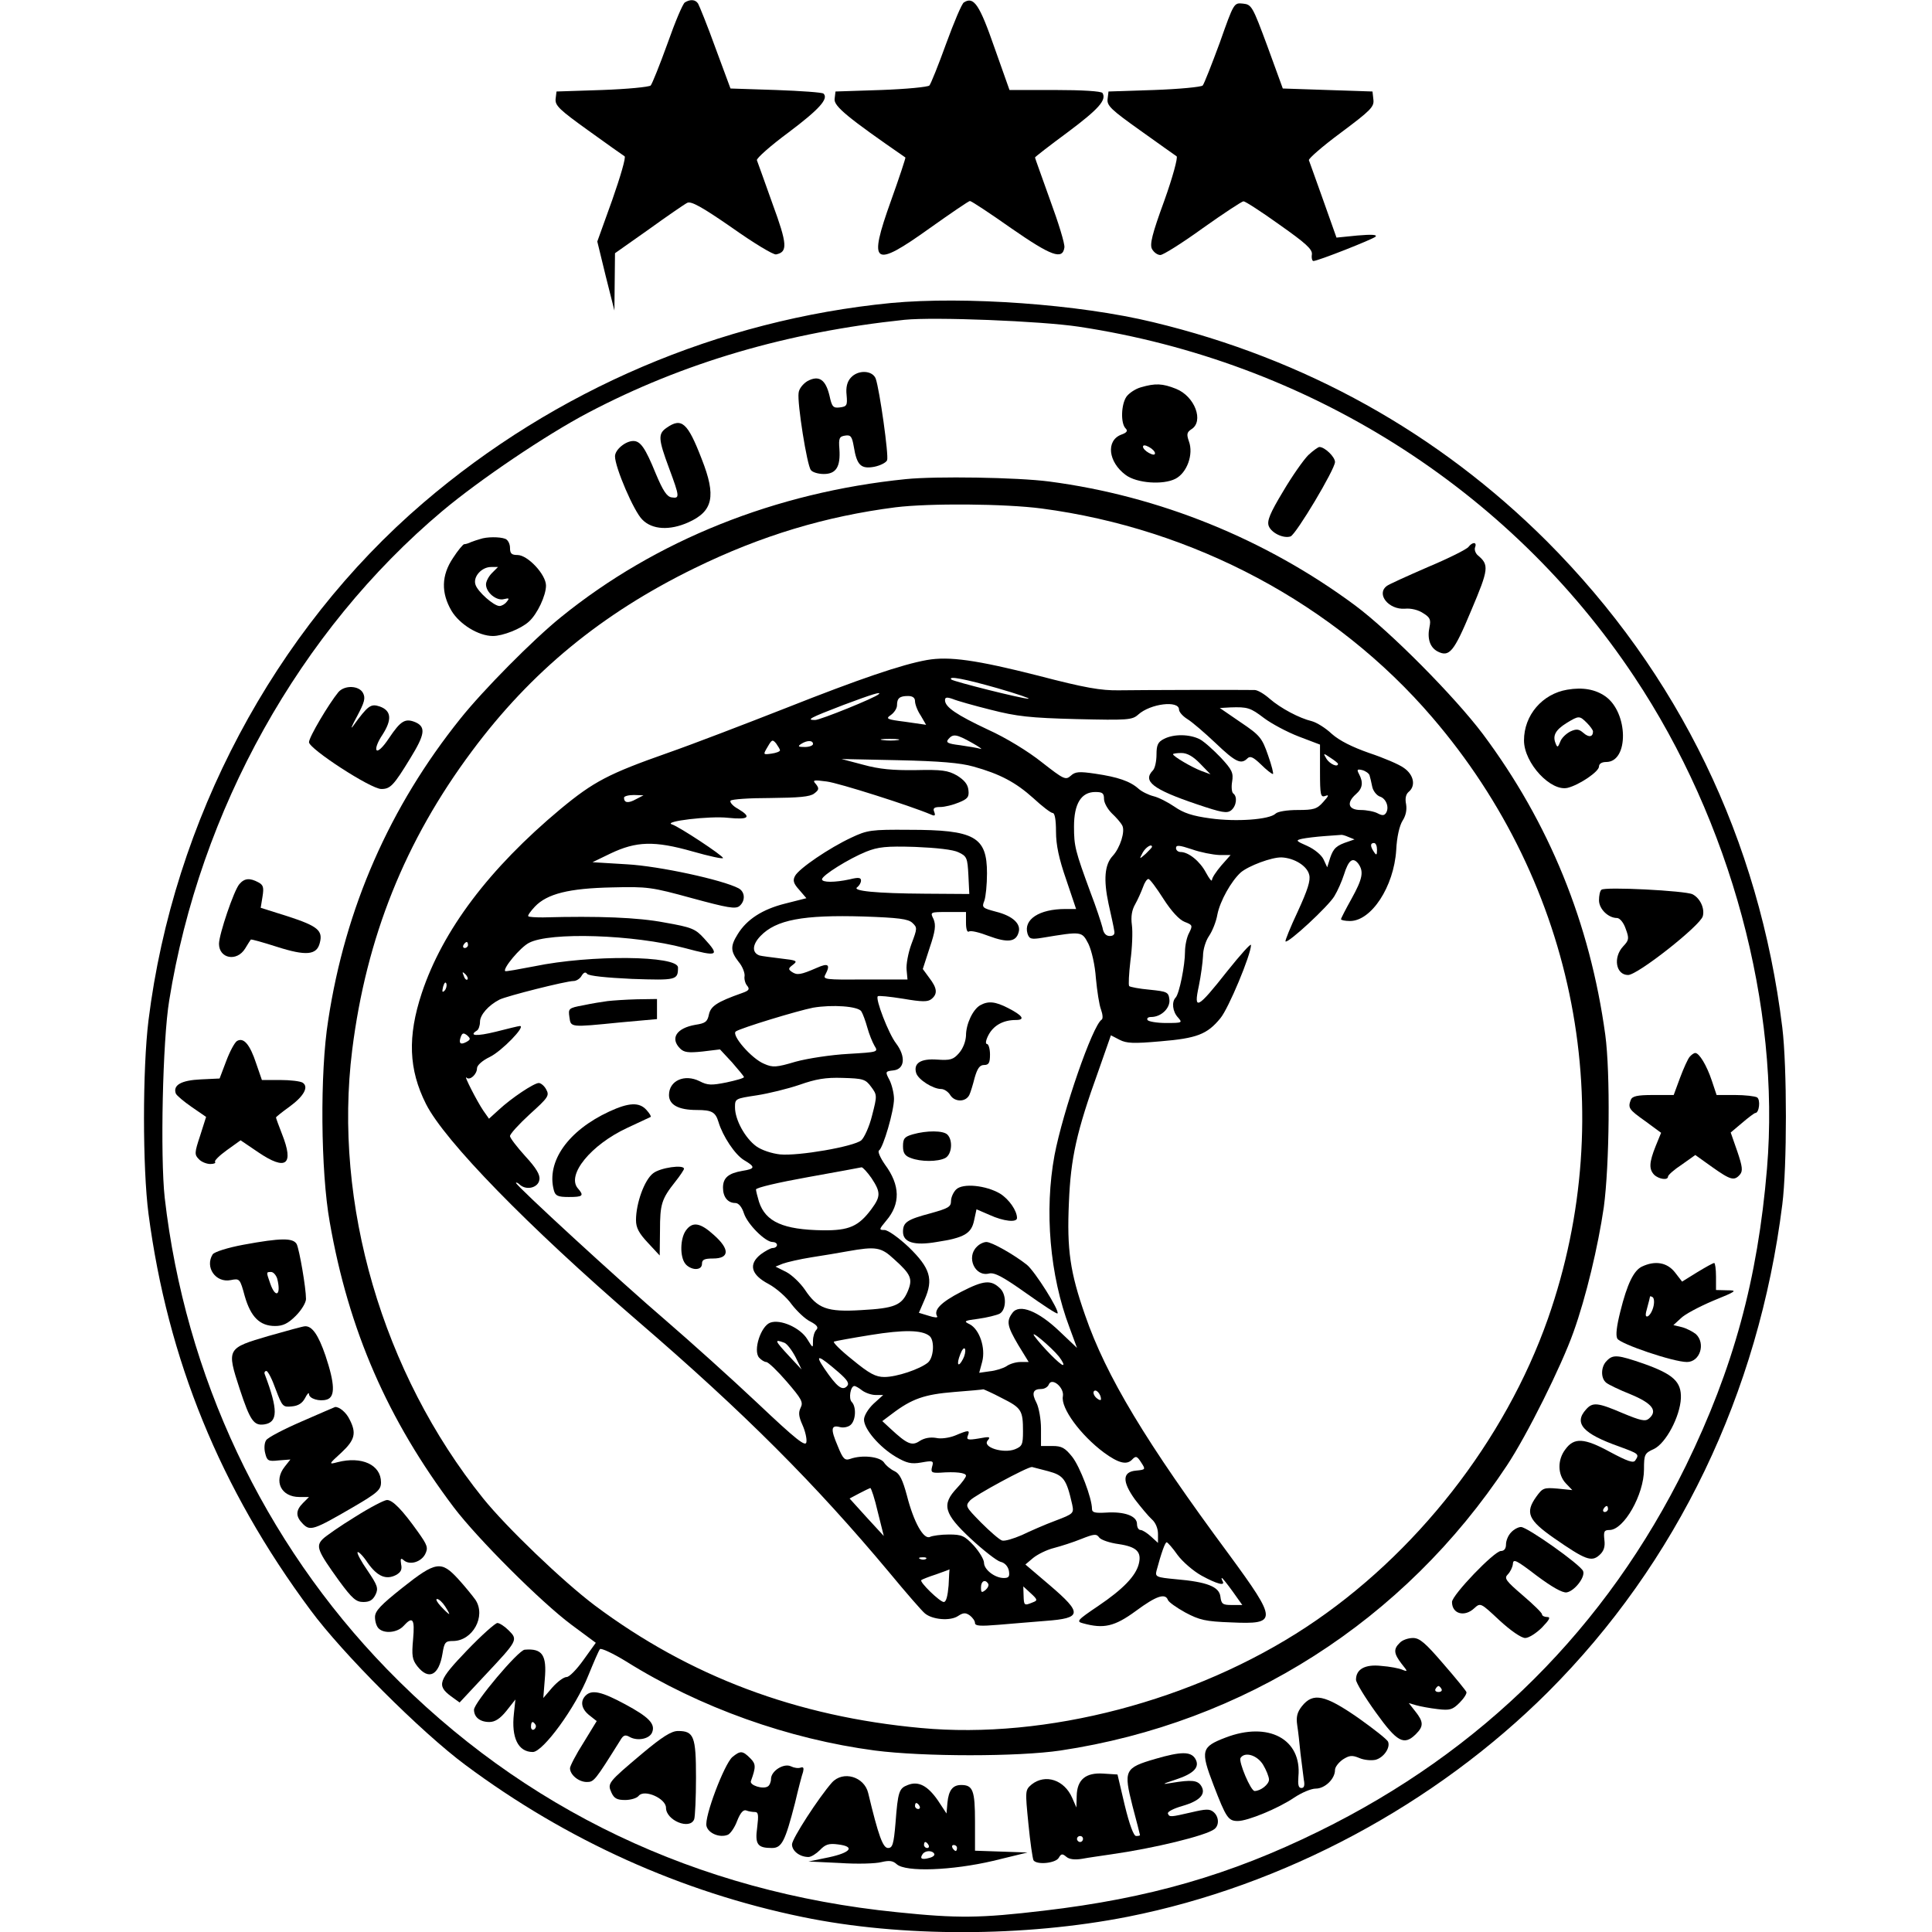 <?xml version="1.0" encoding="UTF-8" standalone="yes"?>
<svg version="1.0" xmlns="http://www.w3.org/2000/svg" width="100mm" height="100mm" viewBox="0 0 548 644" preserveAspectRatio="xMidYMid meet">
  <g transform="translate(0,644) scale(0.1,-0.1)" fill="#000000" stroke="none">
    <path d="M1803 6432 c-7 -4 -33 -66 -58 -137 -26 -72 -51 -134 -56 -140 -6 -5
-78 -12 -162 -15 l-152 -5 -3 -25 c-2 -22 13 -36 109 -105 61 -44 116 -83 121
-86 5 -3 -14 -68 -41 -145 l-50 -139 28 -115 29 -115 1 95 1 96 112 79 c61 44
119 84 129 89 13 6 48 -13 149 -83 72 -51 138 -91 147 -89 39 8 38 33 -12 169
-26 74 -50 139 -52 145 -2 6 45 48 106 93 101 76 134 112 116 129 -4 4 -75 9
-158 12 l-152 5 -50 135 c-27 75 -54 141 -58 148 -9 14 -26 15 -44 4z"/>
    <path d="M2733 6432 c-7 -4 -33 -66 -59 -137 -26 -72 -51 -134 -56 -140 -5 -5
-77 -12 -161 -15 l-152 -5 -3 -25 c-3 -24 45 -63 236 -195 1 -2 -20 -66 -48
-144 -77 -215 -60 -227 130 -91 69 49 129 90 133 90 5 0 67 -41 138 -91 134
-93 171 -106 177 -64 2 12 -20 83 -48 159 -27 76 -50 139 -50 141 0 2 49 40
110 85 103 77 129 107 115 130 -4 6 -67 10 -158 10 l-152 0 -50 141 c-50 144
-69 172 -102 151z"/>
    <path d="M3586 6298 c-27 -73 -52 -137 -57 -143 -5 -5 -78 -12 -162 -15 l-152
-5 -3 -25 c-3 -22 12 -36 109 -105 62 -44 116 -83 121 -86 5 -3 -13 -70 -41
-148 -41 -112 -49 -146 -41 -161 6 -11 18 -20 28 -20 9 0 73 40 142 90 69 49
130 89 135 89 6 0 60 -35 120 -78 88 -62 110 -82 108 -99 -2 -12 1 -22 5 -22
15 0 197 72 207 81 7 7 -13 8 -60 4 l-70 -7 -44 124 c-24 68 -46 128 -48 134
-2 5 46 47 107 92 99 74 111 86 108 110 l-3 27 -150 5 -149 5 -51 140 c-50
135 -53 140 -82 143 -30 3 -30 3 -77 -130z"/>
    <path d="M2490 5430 c-572 -56 -1119 -289 -1559 -666 -497 -426 -833 -1058
-916 -1725 -20 -163 -20 -491 0 -645 64 -486 239 -916 540 -1321 106 -144 368
-406 516 -516 337 -251 720 -424 1124 -507 329 -68 740 -67 1085 1 519 103
1023 373 1400 749 430 430 702 995 781 1625 16 126 16 459 0 590 -77 627 -345
1180 -785 1621 -362 361 -805 608 -1312 730 -247 60 -628 87 -874 64z m626
-79 c761 -115 1434 -539 1851 -1166 322 -483 488 -1100 443 -1640 -31 -370
-112 -666 -270 -990 -265 -540 -678 -952 -1225 -1220 -295 -145 -566 -223
-916 -264 -212 -25 -286 -26 -489 -5 -667 67 -1246 343 -1700 810 -412 424
-673 978 -741 1572 -15 137 -7 524 15 657 102 635 435 1232 911 1632 124 104
346 254 485 327 317 167 665 269 1055 310 99 10 455 -4 581 -23z"/>
    <path d="M2356 5181 c-12 -13 -17 -32 -14 -58 3 -34 1 -38 -22 -41 -23 -3 -27
2 -35 39 -13 54 -35 69 -73 49 -15 -9 -29 -26 -30 -40 -5 -33 28 -242 41 -257
5 -7 24 -13 43 -13 41 0 56 24 52 83 -3 37 0 42 19 45 19 3 23 -3 29 -37 10
-62 24 -75 68 -67 20 4 40 14 43 22 6 15 -25 235 -38 272 -11 28 -59 30 -83 3z"/>
    <path d="M3323 5149 c-18 -5 -39 -19 -48 -31 -18 -26 -20 -89 -3 -106 8 -8 5
-14 -15 -21 -51 -20 -43 -91 15 -134 37 -28 125 -34 166 -13 39 20 61 82 45
125 -8 23 -7 30 8 40 43 26 12 110 -51 135 -45 18 -69 19 -117 5z m47 -220 c0
-6 -7 -6 -20 1 -11 6 -20 15 -20 21 0 6 7 6 20 -1 11 -6 20 -15 20 -21z"/>
    <path d="M1742 5014 c-29 -20 -28 -37 8 -134 36 -97 36 -102 9 -98 -16 2 -29
22 -53 79 -35 86 -51 109 -75 109 -26 0 -61 -29 -61 -51 0 -37 63 -184 91
-211 33 -34 92 -37 154 -9 82 37 93 87 44 211 -47 122 -67 139 -117 104z"/>
    <path d="M3881 4923 c-16 -16 -54 -70 -84 -121 -44 -73 -54 -98 -48 -115 9
-24 50 -43 73 -35 19 8 148 224 148 248 0 17 -34 50 -52 50 -4 0 -21 -12 -37
-27z"/>
    <path d="M2540 4843 c-435 -44 -834 -204 -1150 -460 -93 -75 -260 -244 -335
-338 -236 -294 -384 -631 -441 -1006 -28 -175 -25 -504 5 -672 63 -361 193
-659 414 -952 79 -104 290 -315 392 -391 l81 -60 -41 -57 c-22 -31 -47 -57
-56 -57 -10 0 -31 -16 -48 -35 l-30 -35 5 63 c7 80 -8 103 -67 98 -21 -1 -169
-177 -169 -200 0 -25 20 -41 51 -41 19 0 36 11 57 37 l30 38 -5 -47 c-9 -80
14 -128 63 -128 34 0 143 149 185 255 18 44 35 84 39 88 4 4 43 -14 87 -41
246 -154 542 -259 829 -297 162 -21 478 -21 619 0 613 92 1146 433 1488 950
67 101 182 332 222 445 42 117 82 286 101 416 19 141 22 447 5 574 -51 373
-187 707 -408 1003 -95 126 -308 341 -426 429 -298 221 -653 365 -1020 413
-107 14 -378 18 -477 8z m452 -98 c507 -67 978 -318 1302 -696 481 -560 627
-1316 386 -2004 -143 -407 -441 -788 -805 -1028 -373 -246 -868 -376 -1285
-337 -415 38 -771 172 -1088 409 -106 80 -294 260 -372 357 -335 417 -500 982
-436 1494 47 375 176 697 399 996 197 265 433 459 742 610 223 109 437 173
670 203 114 14 365 12 487 -4z m-1687 -4054 c3 -5 1 -12 -5 -16 -5 -3 -10 1
-10 9 0 18 6 21 15 7z"/>
    <path d="M2610 4240 c-84 -15 -225 -63 -470 -160 -135 -53 -312 -121 -395
-150 -196 -69 -246 -95 -357 -187 -237 -198 -392 -403 -462 -613 -48 -145 -44
-255 14 -370 62 -123 339 -407 704 -722 358 -308 594 -545 839 -838 57 -69
111 -131 120 -138 25 -21 84 -26 110 -9 18 12 26 12 40 2 9 -7 17 -18 17 -25
0 -10 18 -11 78 -6 42 4 113 9 157 13 122 9 124 25 14 119 l-81 69 26 22 c15
12 45 27 69 33 23 6 64 19 91 30 43 17 51 18 60 5 6 -8 35 -18 65 -22 60 -9
77 -26 67 -66 -10 -40 -52 -84 -135 -140 -71 -48 -74 -52 -51 -58 69 -19 105
-11 176 41 69 51 98 60 107 37 2 -7 29 -26 58 -42 47 -25 67 -30 153 -33 155
-7 155 5 -7 226 -277 374 -410 595 -480 798 -50 143 -61 218 -54 375 6 148 25
236 99 441 l41 117 29 -15 c23 -12 47 -13 137 -5 120 10 155 23 199 77 27 32
102 212 102 244 0 7 -35 -32 -79 -87 -100 -127 -113 -133 -95 -50 7 34 13 79
14 100 0 22 9 51 20 67 11 16 24 48 28 72 9 45 46 111 78 140 26 22 103 51
136 50 42 -2 85 -28 92 -58 5 -19 -5 -50 -38 -122 -25 -53 -43 -98 -41 -100 8
-8 144 118 163 151 11 18 25 50 32 72 15 48 29 59 47 37 20 -27 15 -51 -22
-118 -19 -34 -35 -65 -35 -68 0 -3 13 -6 30 -6 71 0 146 114 154 236 2 44 11
82 21 98 11 17 15 36 12 55 -4 19 -1 33 8 41 25 20 18 57 -15 80 -16 12 -68
34 -116 50 -57 20 -99 41 -125 64 -21 20 -51 38 -66 42 -42 10 -104 43 -141
75 -18 16 -40 29 -50 29 -54 1 -389 0 -452 -1 -60 -1 -113 8 -270 49 -205 52
-296 65 -370 52z m235 -94 c66 -19 112 -35 103 -35 -18 -1 -249 57 -257 64
-12 13 45 2 154 -29z m-396 -20 c-12 -12 -195 -86 -212 -86 -31 0 -18 7 94 50
96 36 129 46 118 36z m121 -23 c0 -10 8 -32 19 -48 l18 -31 -69 10 c-63 8 -67
10 -48 23 11 8 20 22 20 32 0 24 9 31 37 31 15 0 23 -6 23 -17z m253 -29 c86
-22 130 -27 286 -31 170 -4 185 -3 205 15 41 37 136 48 136 17 0 -8 12 -22 28
-32 15 -9 57 -45 94 -80 67 -64 85 -72 106 -51 9 9 19 5 45 -20 18 -18 36 -32
40 -32 3 0 -4 28 -16 62 -20 58 -27 67 -91 110 l-70 48 35 2 c58 2 67 -1 113
-36 24 -18 76 -46 115 -61 l71 -27 0 -89 c0 -80 2 -88 18 -82 13 5 11 0 -7
-20 -21 -24 -32 -27 -86 -27 -34 0 -66 -5 -73 -12 -20 -20 -131 -28 -217 -16
-60 8 -90 18 -120 39 -22 15 -53 31 -70 35 -16 4 -39 15 -50 25 -28 25 -69 39
-144 50 -54 8 -67 7 -82 -7 -17 -15 -23 -12 -96 45 -45 36 -120 82 -180 109
-104 49 -143 75 -143 98 0 10 6 11 26 4 14 -6 71 -22 127 -36z m-63 -110 c25
-14 37 -23 28 -20 -10 3 -40 8 -68 12 -41 5 -48 9 -39 20 16 19 27 17 79 -12z
m-640 -25 c0 -4 -13 -9 -28 -11 -29 -4 -29 -4 -13 23 14 24 16 25 28 11 7 -10
13 -20 13 -23z m393 34 c-13 -2 -35 -2 -50 0 -16 2 -5 4 22 4 28 0 40 -2 28
-4z m-283 -13 c0 -5 -12 -10 -27 -10 -22 0 -25 2 -13 10 20 13 40 13 40 0z
m1750 -66 c0 -13 -27 -1 -38 16 -12 20 -12 21 13 4 14 -9 25 -18 25 -20z
m-1216 -9 c90 -25 142 -53 201 -106 29 -27 58 -49 64 -49 7 0 11 -23 11 -62 0
-45 10 -91 34 -160 l33 -98 -36 0 c-87 0 -140 -35 -126 -82 6 -18 12 -20 49
-14 133 22 132 22 154 -20 11 -23 22 -71 25 -115 4 -42 11 -89 17 -104 6 -17
7 -31 2 -34 -30 -19 -129 -305 -157 -452 -34 -184 -16 -400 50 -574 l25 -68
-58 55 c-71 68 -134 93 -157 62 -21 -28 -18 -44 19 -107 l35 -57 -28 0 c-14 0
-35 -6 -46 -14 -11 -7 -36 -15 -56 -17 l-35 -5 10 37 c12 46 -9 108 -42 125
-21 10 -18 12 29 18 29 4 61 12 71 17 22 12 24 61 3 83 -31 31 -55 29 -131
-10 -68 -35 -93 -61 -80 -82 3 -5 -10 -4 -28 2 l-33 10 19 44 c30 68 19 105
-53 175 -33 31 -69 57 -81 57 -19 0 -18 2 6 31 48 56 47 118 -4 187 -16 23
-25 44 -20 47 14 9 50 132 50 172 0 18 -7 47 -15 63 -15 28 -14 29 13 32 38 4
42 46 9 90 -25 32 -70 149 -61 157 2 3 40 -1 84 -8 64 -11 83 -11 95 -1 21 17
19 36 -7 70 l-22 30 23 71 c19 56 21 75 13 95 -12 24 -12 24 48 24 l60 0 0
-36 c0 -21 4 -33 10 -29 6 4 35 -3 66 -15 62 -23 90 -20 99 11 10 29 -19 56
-75 70 -45 12 -48 14 -39 36 5 14 9 55 9 92 0 122 -41 145 -260 145 -126 1
-139 -1 -192 -26 -73 -34 -175 -103 -188 -128 -8 -15 -5 -25 14 -46 l24 -28
-71 -18 c-76 -19 -128 -53 -158 -102 -25 -40 -24 -57 3 -92 13 -15 21 -37 20
-47 -2 -10 2 -25 8 -32 10 -12 7 -17 -16 -25 -85 -30 -105 -44 -111 -72 -5
-24 -12 -29 -45 -34 -63 -11 -85 -45 -51 -79 13 -13 27 -15 75 -10 l58 7 40
-43 c21 -24 39 -46 40 -49 0 -4 -26 -11 -58 -18 -50 -10 -63 -10 -90 4 -50 25
-102 2 -102 -46 0 -33 32 -50 93 -50 50 0 62 -7 72 -40 14 -47 55 -109 85
-127 39 -23 38 -29 -6 -36 -46 -8 -64 -23 -64 -56 0 -31 16 -51 41 -51 11 0
22 -13 29 -35 12 -36 71 -95 95 -95 8 0 15 -4 15 -10 0 -5 -6 -10 -14 -10 -7
0 -25 -10 -40 -21 -42 -33 -33 -68 26 -99 26 -14 61 -45 77 -68 17 -22 45 -49
62 -57 23 -12 28 -20 20 -28 -6 -6 -11 -22 -11 -36 0 -26 0 -26 -19 5 -23 38
-90 68 -124 55 -31 -12 -57 -92 -37 -116 7 -8 18 -15 24 -15 7 0 38 -30 69
-66 49 -57 55 -68 46 -86 -8 -16 -7 -29 6 -58 9 -20 15 -46 13 -57 -2 -17 -33
7 -163 130 -88 83 -225 206 -305 275 -153 131 -500 450 -500 459 0 3 7 0 14
-7 23 -19 61 -8 64 18 3 16 -11 39 -47 78 -28 31 -51 61 -51 67 0 7 29 39 66
73 61 55 66 62 55 82 -6 12 -18 22 -25 22 -16 0 -91 -50 -133 -89 l-33 -30
-19 27 c-21 31 -67 121 -56 110 11 -11 35 11 35 31 0 10 18 26 43 38 39 19
121 103 100 103 -4 0 -41 -9 -80 -19 -65 -16 -92 -14 -63 4 5 3 10 16 10 29 0
23 28 55 65 74 24 12 222 62 247 62 9 0 22 8 27 18 7 11 13 13 18 6 5 -7 64
-13 150 -17 148 -5 153 -4 153 38 0 40 -291 43 -479 4 -52 -10 -96 -18 -97
-16 -9 8 50 79 79 94 69 37 350 28 519 -17 112 -30 119 -27 65 32 -29 32 -41
37 -132 53 -89 17 -220 22 -405 17 -24 0 -47 1 -49 4 -3 2 8 17 22 32 41 43
114 61 257 64 119 3 132 1 267 -36 118 -32 145 -37 158 -26 20 17 19 47 -3 59
-53 28 -264 74 -372 80 l-115 7 60 29 c86 41 146 43 273 7 56 -16 102 -26 102
-22 0 8 -147 105 -170 112 -32 10 126 29 187 22 69 -7 80 2 33 30 -17 9 -28
22 -25 27 4 5 63 9 133 9 95 1 132 4 146 15 16 12 17 17 6 31 -13 14 -9 15 36
9 40 -5 279 -81 347 -110 13 -6 16 -4 11 9 -5 12 0 16 20 16 15 0 43 7 62 15
30 12 35 19 32 42 -2 19 -14 33 -38 48 -30 17 -50 20 -138 18 -75 -1 -121 3
-175 18 l-72 19 190 -4 c137 -3 207 -9 249 -21z m1321 -29 c2 -6 6 -23 9 -38
3 -15 15 -29 25 -33 21 -6 33 -36 21 -55 -6 -9 -13 -9 -28 -1 -11 6 -37 11
-56 11 -42 0 -49 24 -16 53 22 19 25 39 10 67 -8 15 -6 17 11 13 11 -3 22 -11
24 -17z m-885 -79 c0 -13 12 -34 26 -48 14 -13 30 -31 35 -41 10 -19 -7 -74
-32 -101 -27 -29 -31 -79 -14 -159 9 -40 18 -81 19 -90 3 -12 -2 -18 -15 -18
-12 0 -21 9 -24 28 -4 15 -21 68 -40 117 -51 139 -55 154 -55 220 0 76 24 115
71 115 24 0 29 -4 29 -23z m-1560 -1 c-25 -14 -40 -13 -40 5 0 5 15 9 33 9
l32 -1 -25 -13z m2375 -126 l20 -8 -20 -7 c-40 -13 -50 -22 -61 -54 l-10 -32
-12 26 c-7 15 -30 34 -54 45 -39 17 -40 19 -18 24 14 3 48 7 75 9 28 2 52 4
55 4 3 1 14 -2 25 -7z m-431 -60 l38 0 -31 -35 c-17 -20 -31 -41 -31 -48 -1
-7 -9 4 -20 24 -20 38 -58 69 -85 69 -8 0 -15 6 -15 13 0 11 11 10 53 -4 28
-10 69 -18 91 -19z m526 18 c0 -19 -2 -20 -10 -8 -13 19 -13 30 0 30 6 0 10
-10 10 -22z m-1395 -9 c28 -13 30 -19 33 -77 l3 -62 -148 1 c-160 1 -246 9
-225 22 6 5 12 14 12 22 0 10 -9 11 -37 4 -50 -11 -93 -11 -93 0 0 13 90 69
147 92 40 16 67 19 163 16 72 -3 127 -9 145 -18z m645 18 c0 -2 -10 -12 -21
-23 -22 -19 -22 -19 -10 4 10 18 31 31 31 19z m38 -173 c27 -42 53 -70 71 -77
26 -10 27 -12 15 -36 -8 -14 -14 -43 -14 -63 0 -46 -19 -140 -31 -153 -14 -14
-11 -47 8 -67 15 -17 14 -18 -40 -18 -31 0 -59 5 -62 10 -3 6 2 10 12 10 34 0
64 30 61 58 -3 25 -7 27 -66 33 -34 3 -65 9 -68 12 -3 3 -1 41 4 84 6 43 8 97
5 119 -4 29 0 51 11 70 9 16 20 41 26 57 5 15 13 27 18 27 5 0 27 -30 50 -66z
m-837 -80 c17 -16 17 -18 -3 -71 -11 -30 -18 -69 -16 -86 l3 -32 -142 0 c-131
-1 -141 0 -132 16 18 34 10 40 -28 23 -55 -24 -66 -25 -83 -14 -13 9 -13 12 3
24 17 13 13 15 -40 21 -32 4 -64 8 -71 10 -26 9 -25 36 3 65 52 54 141 71 344
65 115 -4 148 -8 162 -21z m-1481 -74 c0 -5 -5 -10 -11 -10 -5 0 -7 5 -4 10 3
6 8 10 11 10 2 0 4 -4 4 -10z m-2 -115 c-3 -3 -9 2 -12 12 -6 14 -5 15 5 6 7
-7 10 -15 7 -18z m-76 -37 c-8 -8 -9 -4 -5 13 4 13 8 18 11 10 2 -7 -1 -18 -6
-23z m1389 -69 c5 -8 14 -32 20 -54 6 -22 17 -49 24 -61 13 -21 12 -21 -88
-27 -56 -3 -135 -15 -175 -26 -64 -19 -76 -20 -105 -7 -42 17 -111 97 -94 108
18 12 206 69 257 79 64 11 150 5 161 -12z m-1316 -102 c-20 -11 -27 -5 -19 17
5 13 9 14 21 5 12 -11 12 -14 -2 -22z m1349 -150 c20 -27 20 -29 3 -95 -9 -37
-26 -74 -36 -83 -25 -21 -210 -53 -271 -47 -27 3 -61 14 -79 27 -37 27 -71 88
-71 130 0 29 1 29 73 40 39 6 104 22 142 35 54 19 87 25 144 23 68 -2 76 -4
95 -30z m1 -304 c31 -47 31 -61 0 -103 -43 -58 -75 -72 -162 -71 -132 2 -191
28 -213 95 -5 17 -10 36 -10 41 -1 6 77 24 172 41 95 17 176 32 180 33 4 0 19
-16 33 -36z m75 -270 c57 -51 63 -66 46 -107 -20 -47 -44 -57 -155 -63 -114
-7 -146 5 -188 68 -15 22 -43 49 -62 59 l-36 18 25 10 c14 5 57 15 95 21 39 6
93 15 120 20 95 17 112 14 155 -26z m118 -256 c18 -14 15 -72 -5 -89 -27 -22
-104 -48 -145 -48 -29 0 -50 11 -107 58 -39 31 -66 58 -61 60 5 2 60 12 122
22 111 18 171 17 196 -3z m432 -69 c12 -16 18 -28 13 -28 -9 0 -68 60 -94 95
-21 29 55 -35 81 -67z m-915 46 c9 -4 25 -25 37 -48 l20 -41 -41 44 c-50 54
-51 58 -16 45z m595 -54 c-16 -31 -23 -19 -9 16 6 16 13 24 16 17 2 -7 -1 -22
-7 -33z m-415 -44 c31 -27 37 -38 28 -47 -16 -16 -34 -1 -75 59 -34 50 -20 46
47 -12z m748 -80 c-8 -39 59 -130 137 -188 48 -35 75 -42 93 -24 13 14 17 13
31 -9 15 -23 15 -24 -17 -27 -46 -4 -47 -36 -4 -96 20 -26 45 -56 56 -66 13
-11 21 -31 21 -49 l0 -30 -23 21 c-13 12 -29 22 -35 22 -7 0 -12 9 -12 20 0
27 -42 42 -103 38 -36 -2 -47 0 -47 12 0 36 -40 141 -66 174 -24 30 -35 36
-66 36 l-38 0 0 58 c0 31 -7 70 -15 86 -17 32 -12 46 16 46 11 0 22 7 25 15
10 25 52 -10 47 -39z m-669 19 c11 -8 31 -15 45 -15 l25 0 -32 -29 c-18 -17
-32 -40 -32 -53 0 -32 52 -92 106 -124 36 -21 51 -25 85 -19 39 7 42 6 36 -14
-5 -19 -1 -21 26 -20 52 4 87 0 87 -10 0 -5 -13 -23 -30 -41 -52 -55 -44 -85
46 -169 42 -39 87 -74 99 -77 14 -3 25 -15 28 -30 3 -19 0 -24 -17 -24 -30 0
-66 28 -66 51 0 10 -15 36 -34 57 -31 33 -40 37 -83 37 -26 0 -55 -4 -63 -8
-21 -10 -54 48 -77 138 -14 52 -24 73 -41 81 -13 6 -29 19 -36 30 -15 19 -73
25 -112 11 -18 -6 -24 -1 -42 44 -24 56 -22 70 8 62 11 -3 27 0 35 7 18 15 20
61 4 77 -11 11 -4 53 9 53 4 0 16 -7 26 -15z m465 -25 c66 -33 71 -41 71 -111
0 -45 -3 -50 -27 -60 -39 -15 -109 7 -91 29 11 13 7 14 -30 7 -36 -6 -41 -4
-36 9 8 20 3 20 -42 1 -20 -8 -48 -12 -64 -8 -19 3 -38 0 -54 -10 -26 -18 -42
-11 -98 41 l-27 25 32 24 c67 51 109 65 207 73 52 4 96 8 98 9 1 0 29 -12 61
-29z m331 -4 c0 -5 -7 -3 -15 4 -8 7 -12 17 -9 22 7 10 24 -9 24 -26z m-176
-240 c52 -14 61 -27 80 -111 6 -29 5 -31 -56 -54 -35 -13 -85 -35 -112 -48
-28 -12 -57 -21 -66 -18 -9 3 -40 30 -70 60 -52 53 -53 55 -36 74 16 17 191
112 206 111 3 -1 27 -7 54 -14z m-568 -136 l20 -80 -57 62 -57 63 32 17 c17 9
34 17 37 18 3 0 15 -36 25 -80z m999 -143 c17 -23 53 -54 80 -69 51 -28 81
-36 70 -18 -3 6 -4 10 -2 10 2 0 18 -20 36 -45 l32 -45 -35 0 c-30 0 -35 3
-38 28 -4 33 -44 49 -149 58 -64 6 -69 8 -64 28 16 60 29 96 34 95 3 0 20 -19
36 -42z m-838 -13 c-3 -3 -12 -4 -19 -1 -8 3 -5 6 6 6 11 1 17 -2 13 -5z m75
-89 c-3 -35 -8 -55 -16 -55 -13 0 -82 67 -75 73 2 2 24 11 49 19 25 9 45 16
45 17 0 0 -2 -24 -3 -54z m132 6 c3 -5 -1 -14 -9 -21 -13 -10 -15 -9 -15 9 0
21 14 28 24 12z m149 -62 c-29 -12 -30 -11 -31 22 l-1 31 25 -23 c23 -21 23
-24 7 -30z"/>
    <path d="M3400 3977 c-20 -10 -25 -20 -25 -52 0 -22 -5 -46 -12 -53 -35 -36
-1 -63 147 -113 83 -28 100 -31 114 -20 18 15 21 46 7 56 -5 3 -7 21 -4 39 5
30 0 40 -38 81 -24 25 -55 53 -70 61 -34 17 -86 18 -119 1z m121 -83 l34 -35
-30 11 c-32 12 -95 49 -95 56 0 2 13 4 28 4 19 0 39 -11 63 -36z"/>
    <path d="M1545 3103 c-16 -2 -53 -8 -81 -14 -49 -9 -50 -11 -46 -39 5 -35 0
-35 170 -18 l122 11 0 34 0 33 -67 -1 c-38 -1 -81 -4 -98 -6z"/>
    <path d="M2787 3089 c-24 -14 -47 -62 -47 -101 -1 -20 -10 -43 -23 -58 -19
-22 -29 -25 -73 -22 -55 4 -80 -12 -70 -45 7 -22 56 -53 83 -53 10 0 24 -9 31
-21 15 -23 51 -23 63 1 4 8 12 34 18 58 9 31 17 42 31 42 16 0 20 7 20 35 0
19 -5 35 -10 35 -6 0 -4 13 5 30 17 32 49 50 91 50 33 0 23 15 -26 40 -43 22
-66 24 -93 9z"/>
    <path d="M1551 2735 c-138 -64 -210 -167 -185 -262 5 -19 13 -23 50 -23 47 0
52 4 30 29 -38 45 44 145 164 201 41 19 77 36 79 37 2 2 -4 12 -14 23 -24 27
-59 25 -124 -5z"/>
    <path d="M2563 2659 c-28 -8 -33 -14 -33 -40 0 -22 6 -32 26 -39 33 -13 90
-13 115 0 22 12 26 59 7 78 -14 14 -69 14 -115 1z"/>
    <path d="M1697 2529 c-29 -22 -57 -100 -57 -156 0 -26 10 -44 40 -76 l39 -42
1 83 c0 88 5 105 51 163 16 20 29 40 29 43 0 15 -79 4 -103 -15z"/>
    <path d="M2707 2475 c-9 -9 -17 -26 -17 -39 0 -19 -10 -24 -67 -40 -79 -21
-93 -30 -93 -62 0 -35 37 -47 112 -34 92 14 116 28 125 72 l8 37 44 -19 c46
-21 91 -26 91 -10 0 24 -26 62 -56 81 -47 28 -125 36 -147 14z"/>
    <path d="M1806 2338 c-19 -27 -20 -87 -2 -110 7 -10 23 -18 35 -18 13 0 21 6
21 18 0 13 8 17 37 17 55 0 56 31 3 78 -46 42 -72 46 -94 15z"/>
    <path d="M2776 2284 c-36 -35 -6 -101 41 -89 18 4 45 -10 124 -66 55 -39 102
-70 104 -67 8 8 -75 140 -102 162 -43 34 -117 76 -135 76 -9 0 -24 -7 -32 -16z"/>
    <path d="M1120 4643 c-8 -2 -22 -7 -30 -10 -8 -4 -18 -7 -23 -7 -4 -1 -21 -21
-37 -46 -39 -58 -40 -116 -5 -176 27 -45 90 -84 138 -84 33 0 94 24 120 48 28
25 57 87 57 120 0 37 -61 102 -95 102 -20 0 -25 5 -25 24 0 13 -7 27 -16 30
-18 7 -62 7 -84 -1z m40 -113 c-11 -11 -20 -28 -20 -38 0 -27 35 -56 60 -49
17 4 19 3 9 -9 -6 -8 -17 -14 -24 -14 -19 0 -73 48 -80 71 -9 26 20 59 52 59
l23 0 -20 -20z"/>
    <path d="M4415 4617 c-6 -8 -66 -38 -135 -67 -69 -30 -131 -58 -137 -63 -37
-27 6 -80 60 -76 20 2 45 -4 61 -15 23 -14 26 -22 21 -46 -8 -38 1 -67 26 -81
40 -21 55 -3 113 136 59 139 60 152 22 184 -8 7 -12 19 -9 27 7 18 -9 18 -22
1z"/>
    <path d="M648 4133 c-32 -39 -98 -150 -98 -167 0 -22 206 -156 241 -156 30 0
41 11 97 103 48 78 52 103 18 119 -35 15 -50 6 -89 -52 -21 -32 -38 -47 -42
-40 -4 6 5 29 20 51 32 50 30 80 -9 94 -30 10 -39 4 -89 -65 -10 -14 -4 1 13
32 25 47 29 61 20 78 -13 25 -61 27 -82 3z"/>
    <path d="M4744 4141 c-83 -14 -144 -85 -144 -169 0 -76 90 -172 146 -158 39
10 104 54 104 71 0 9 9 15 24 15 76 0 74 165 -3 219 -33 23 -75 31 -127 22z
m66 -111 c11 -11 20 -24 20 -28 0 -19 -14 -21 -32 -5 -15 13 -23 14 -43 5 -14
-7 -30 -22 -34 -34 -8 -20 -10 -21 -16 -5 -10 25 0 44 37 67 41 25 43 25 68 0z"/>
    <path d="M318 3493 c-18 -20 -68 -168 -68 -199 0 -49 59 -61 87 -16 9 15 18
29 19 30 1 2 40 -9 87 -24 97 -31 133 -28 143 13 11 41 -7 56 -105 88 l-92 29
6 37 c5 31 3 39 -14 48 -28 15 -46 14 -63 -6z"/>
    <path d="M4858 3474 c-5 -4 -8 -20 -8 -35 0 -29 31 -59 60 -59 9 0 22 -15 29
-36 12 -32 11 -38 -8 -58 -35 -37 -25 -96 16 -96 32 0 241 165 249 196 7 26
-9 60 -34 73 -23 12 -295 26 -304 15z"/>
    <path d="M310 2970 c-8 -5 -24 -35 -36 -67 l-22 -58 -63 -3 c-65 -3 -93 -19
-83 -47 3 -7 27 -27 53 -45 l48 -33 -20 -63 c-19 -57 -19 -63 -4 -78 8 -9 26
-16 38 -16 12 0 19 3 16 7 -4 3 14 21 39 39 l46 33 59 -40 c93 -63 120 -42 79
61 -11 28 -20 53 -20 55 0 2 20 18 45 36 48 35 65 66 44 80 -8 5 -41 9 -75 9
l-61 0 -19 55 c-21 64 -42 88 -64 75z"/>
    <path d="M5152 2917 c-6 -7 -20 -38 -32 -70 l-21 -57 -69 0 c-53 0 -69 -4 -74
-16 -10 -27 -7 -32 48 -71 l53 -39 -18 -44 c-22 -55 -23 -77 -5 -96 16 -15 46
-19 46 -6 0 5 20 23 46 40 l45 32 56 -40 c62 -44 74 -47 93 -25 10 12 8 27 -9
77 l-22 63 38 32 c21 18 41 33 44 33 13 0 18 44 6 52 -7 4 -40 8 -74 8 l-61 0
-16 48 c-17 51 -42 92 -55 92 -5 0 -13 -6 -19 -13z"/>
    <path d="M332 2291 c-54 -10 -97 -24 -103 -32 -27 -43 10 -96 60 -86 30 6 31
5 47 -54 20 -69 50 -99 101 -99 26 0 43 8 69 34 19 19 34 44 34 56 0 37 -22
164 -31 183 -12 21 -52 21 -177 -2z m112 -113 c14 -55 -5 -68 -23 -17 -14 40
-14 39 3 39 7 0 16 -10 20 -22z"/>
    <path d="M4993 2218 c-27 -13 -49 -57 -72 -150 -12 -48 -16 -79 -10 -90 10
-18 187 -78 232 -78 44 0 63 62 30 93 -10 8 -31 19 -46 23 l-29 7 24 22 c12
13 61 39 108 59 79 32 82 35 48 35 l-38 1 0 45 c0 25 -3 45 -6 45 -4 0 -29
-14 -57 -31 l-50 -31 -24 31 c-26 33 -66 40 -110 19z m38 -135 c-4 -15 -12
-28 -19 -31 -8 -2 -8 6 -1 30 5 18 9 34 9 36 0 2 4 1 9 -2 5 -4 6 -18 2 -33z"/>
    <path d="M416 1987 c-140 -41 -141 -42 -97 -177 35 -106 47 -123 82 -118 46 7
46 49 2 166 -3 6 -1 12 5 12 5 0 19 -27 31 -61 22 -58 24 -60 54 -57 22 2 35
11 44 28 7 14 13 20 13 13 0 -15 35 -26 60 -18 28 9 26 53 -5 146 -24 70 -45
100 -69 98 -6 0 -60 -15 -120 -32z"/>
    <path d="M4876 1904 c-20 -19 -21 -58 -2 -73 7 -6 44 -24 82 -39 72 -30 91
-55 60 -81 -12 -10 -28 -6 -86 18 -84 36 -101 38 -123 13 -42 -46 -11 -81 111
-124 65 -24 67 -25 53 -46 -6 -10 -26 -3 -84 28 -86 47 -120 49 -149 9 -27
-35 -26 -84 1 -113 l22 -23 -49 5 c-46 4 -50 2 -71 -27 -38 -53 -27 -78 59
-138 105 -73 125 -80 151 -57 15 13 20 28 17 51 -3 28 -1 33 17 33 48 0 115
118 115 202 0 50 2 54 33 68 40 19 87 108 90 169 2 55 -25 80 -123 115 -87 30
-103 32 -124 10z m4 -494 c0 -5 -5 -10 -11 -10 -5 0 -7 5 -4 10 3 6 8 10 11
10 2 0 4 -4 4 -10z"/>
    <path d="M526 1702 c-60 -26 -114 -54 -119 -63 -6 -9 -7 -28 -3 -43 6 -25 10
-28 45 -24 l39 3 -19 -24 c-38 -48 -12 -101 49 -101 l32 0 -20 -20 c-25 -25
-25 -45 0 -70 24 -24 36 -20 165 55 84 49 95 59 95 84 0 58 -64 88 -145 67
-30 -8 -30 -7 13 32 45 42 51 65 27 111 -11 23 -34 42 -48 41 -1 0 -51 -22
-111 -48z"/>
    <path d="M704 1384 c-49 -30 -98 -64 -108 -74 -24 -24 -18 -39 54 -139 44 -60
57 -71 81 -71 22 0 32 7 41 25 10 21 6 31 -27 80 -21 30 -36 58 -33 61 3 3 19
-13 34 -36 32 -45 61 -57 94 -40 16 9 21 18 17 36 -3 19 -1 22 9 13 20 -17 57
-6 71 20 11 22 8 30 -24 75 -52 73 -84 106 -103 106 -9 0 -57 -25 -106 -56z"/>
    <path d="M4557 1332 c-10 -10 -17 -28 -17 -40 0 -14 -6 -22 -17 -22 -22 0
-163 -147 -163 -170 0 -40 42 -51 74 -21 21 19 21 19 84 -40 38 -35 73 -59 86
-59 12 0 37 16 56 35 25 26 30 35 17 35 -9 0 -17 4 -17 9 0 5 -29 33 -64 63
-57 49 -63 57 -50 70 8 8 16 24 17 35 1 18 11 13 79 -39 51 -38 86 -58 100
-56 26 4 63 51 55 71 -8 21 -186 147 -207 147 -9 0 -24 -8 -33 -18z"/>
    <path d="M862 1148 c-73 -58 -92 -78 -92 -98 0 -15 5 -31 12 -38 19 -19 63
-14 83 8 31 34 38 24 32 -44 -5 -55 -3 -68 14 -90 38 -48 72 -31 84 42 6 38
10 42 35 42 65 0 111 82 75 137 -10 14 -36 46 -58 70 -56 61 -74 59 -185 -29z
m142 -63 c9 -14 15 -25 13 -25 -2 0 -14 11 -27 25 -13 14 -19 25 -13 25 6 0
18 -11 27 -25z"/>
    <path d="M1077 939 c-96 -100 -102 -117 -54 -153 l29 -21 84 90 c110 117 111
119 80 150 -14 14 -31 25 -38 25 -7 0 -53 -41 -101 -91z"/>
    <path d="M4186 964 c-22 -21 -20 -36 6 -70 21 -26 21 -27 3 -20 -11 5 -43 11
-71 13 -54 6 -84 -11 -84 -46 0 -10 30 -59 66 -109 71 -99 94 -112 134 -72 26
26 25 41 -2 75 l-22 28 24 -7 c14 -4 46 -10 72 -13 41 -5 50 -2 73 21 15 15
25 31 23 36 -2 5 -36 47 -77 94 -60 70 -79 86 -101 86 -16 0 -36 -7 -44 -16z
m139 -154 c3 -5 -1 -10 -10 -10 -9 0 -13 5 -10 10 3 6 8 10 10 10 2 0 7 -4 10
-10z"/>
    <path d="M1472 788 c-19 -19 -14 -45 13 -66 l24 -19 -44 -72 c-25 -39 -45 -78
-45 -85 0 -22 29 -46 56 -46 24 0 27 4 111 138 11 19 17 21 34 11 26 -13 65
-5 73 17 11 28 -12 51 -90 93 -78 42 -111 50 -132 29z"/>
    <path d="M3860 753 c-16 -20 -20 -36 -16 -63 3 -19 8 -62 11 -95 4 -33 9 -72
11 -87 4 -20 1 -28 -8 -28 -10 0 -12 11 -10 38 12 125 -100 185 -243 130 -81
-31 -84 -43 -40 -158 42 -109 49 -120 81 -120 33 0 135 42 188 78 24 16 56 30
72 30 30 0 64 32 64 62 0 10 12 25 26 35 22 14 31 15 55 5 16 -7 40 -9 54 -6
27 7 50 40 42 60 -3 8 -48 43 -100 80 -111 77 -150 85 -187 39z m-130 -195
c11 -18 20 -41 20 -50 0 -16 -28 -38 -48 -38 -13 0 -54 98 -47 110 14 22 55
10 75 -22z"/>
    <path d="M1662 596 c-115 -97 -118 -100 -104 -131 9 -20 19 -25 46 -25 18 0
39 6 45 14 19 23 91 -9 91 -40 0 -42 80 -75 94 -38 3 9 6 71 6 139 0 137 -7
155 -60 155 -22 0 -52 -19 -118 -74z"/>
    <path d="M1961 583 c-27 -24 -94 -200 -86 -230 6 -24 44 -40 71 -29 8 3 23 24
31 46 11 28 21 39 31 35 7 -3 20 -5 28 -5 12 0 13 -10 8 -51 -8 -57 1 -69 49
-69 33 0 44 22 77 150 11 47 23 93 27 104 3 13 1 17 -8 14 -8 -3 -22 -1 -32 4
-24 12 -67 -15 -67 -42 0 -10 -5 -22 -11 -25 -16 -10 -61 4 -56 18 17 47 17
57 -2 76 -26 26 -33 26 -60 4z"/>
    <path d="M3371 577 c-103 -30 -106 -38 -76 -157 14 -52 25 -96 25 -97 0 -2 -6
-3 -13 -3 -8 0 -22 37 -38 103 l-24 102 -47 3 c-59 4 -88 -20 -89 -75 l-1 -38
-14 32 c-26 60 -89 81 -135 45 -22 -19 -22 -20 -11 -131 6 -62 14 -116 17
-122 11 -16 73 -10 84 8 8 14 12 15 25 4 10 -9 29 -11 53 -7 21 4 65 10 98 15
141 20 315 62 343 84 17 13 15 42 -3 57 -13 11 -26 10 -73 -1 -70 -16 -74 -17
-79 -4 -2 6 20 17 48 25 59 17 80 40 63 67 -12 19 -32 21 -99 10 -34 -6 -32
-4 14 11 61 20 82 42 65 70 -15 24 -47 24 -133 -1z m-241 -267 c0 -5 -4 -10
-10 -10 -5 0 -10 5 -10 10 0 6 5 10 10 10 6 0 10 -4 10 -10z"/>
    <path d="M2293 498 c-44 -50 -133 -187 -133 -206 0 -22 26 -42 55 -42 9 0 26
11 38 23 18 19 30 23 60 19 58 -7 44 -27 -30 -43 l-68 -14 105 -5 c58 -4 120
-2 138 3 26 6 38 5 51 -7 30 -27 184 -21 321 11 l115 28 -87 3 -88 3 0 97 c0
104 -7 122 -46 122 -28 0 -42 -17 -46 -60 l-3 -35 -29 44 c-34 49 -65 65 -100
51 -29 -11 -33 -21 -41 -127 -6 -71 -10 -83 -25 -83 -17 0 -32 41 -66 183 -13
55 -84 76 -121 35z m292 -78 c3 -5 1 -10 -4 -10 -6 0 -11 5 -11 10 0 6 2 10 4
10 3 0 8 -4 11 -10z m30 -130 c3 -5 1 -10 -4 -10 -6 0 -11 5 -11 10 0 6 2 10
4 10 3 0 8 -4 11 -10z m95 -10 c0 -5 -2 -10 -4 -10 -3 0 -8 5 -11 10 -3 6 -1
10 4 10 6 0 11 -4 11 -10z m-76 -19 c3 -5 -4 -11 -16 -14 -25 -7 -33 -3 -23
12 8 13 32 14 39 2z"/>
  </g>
</svg>